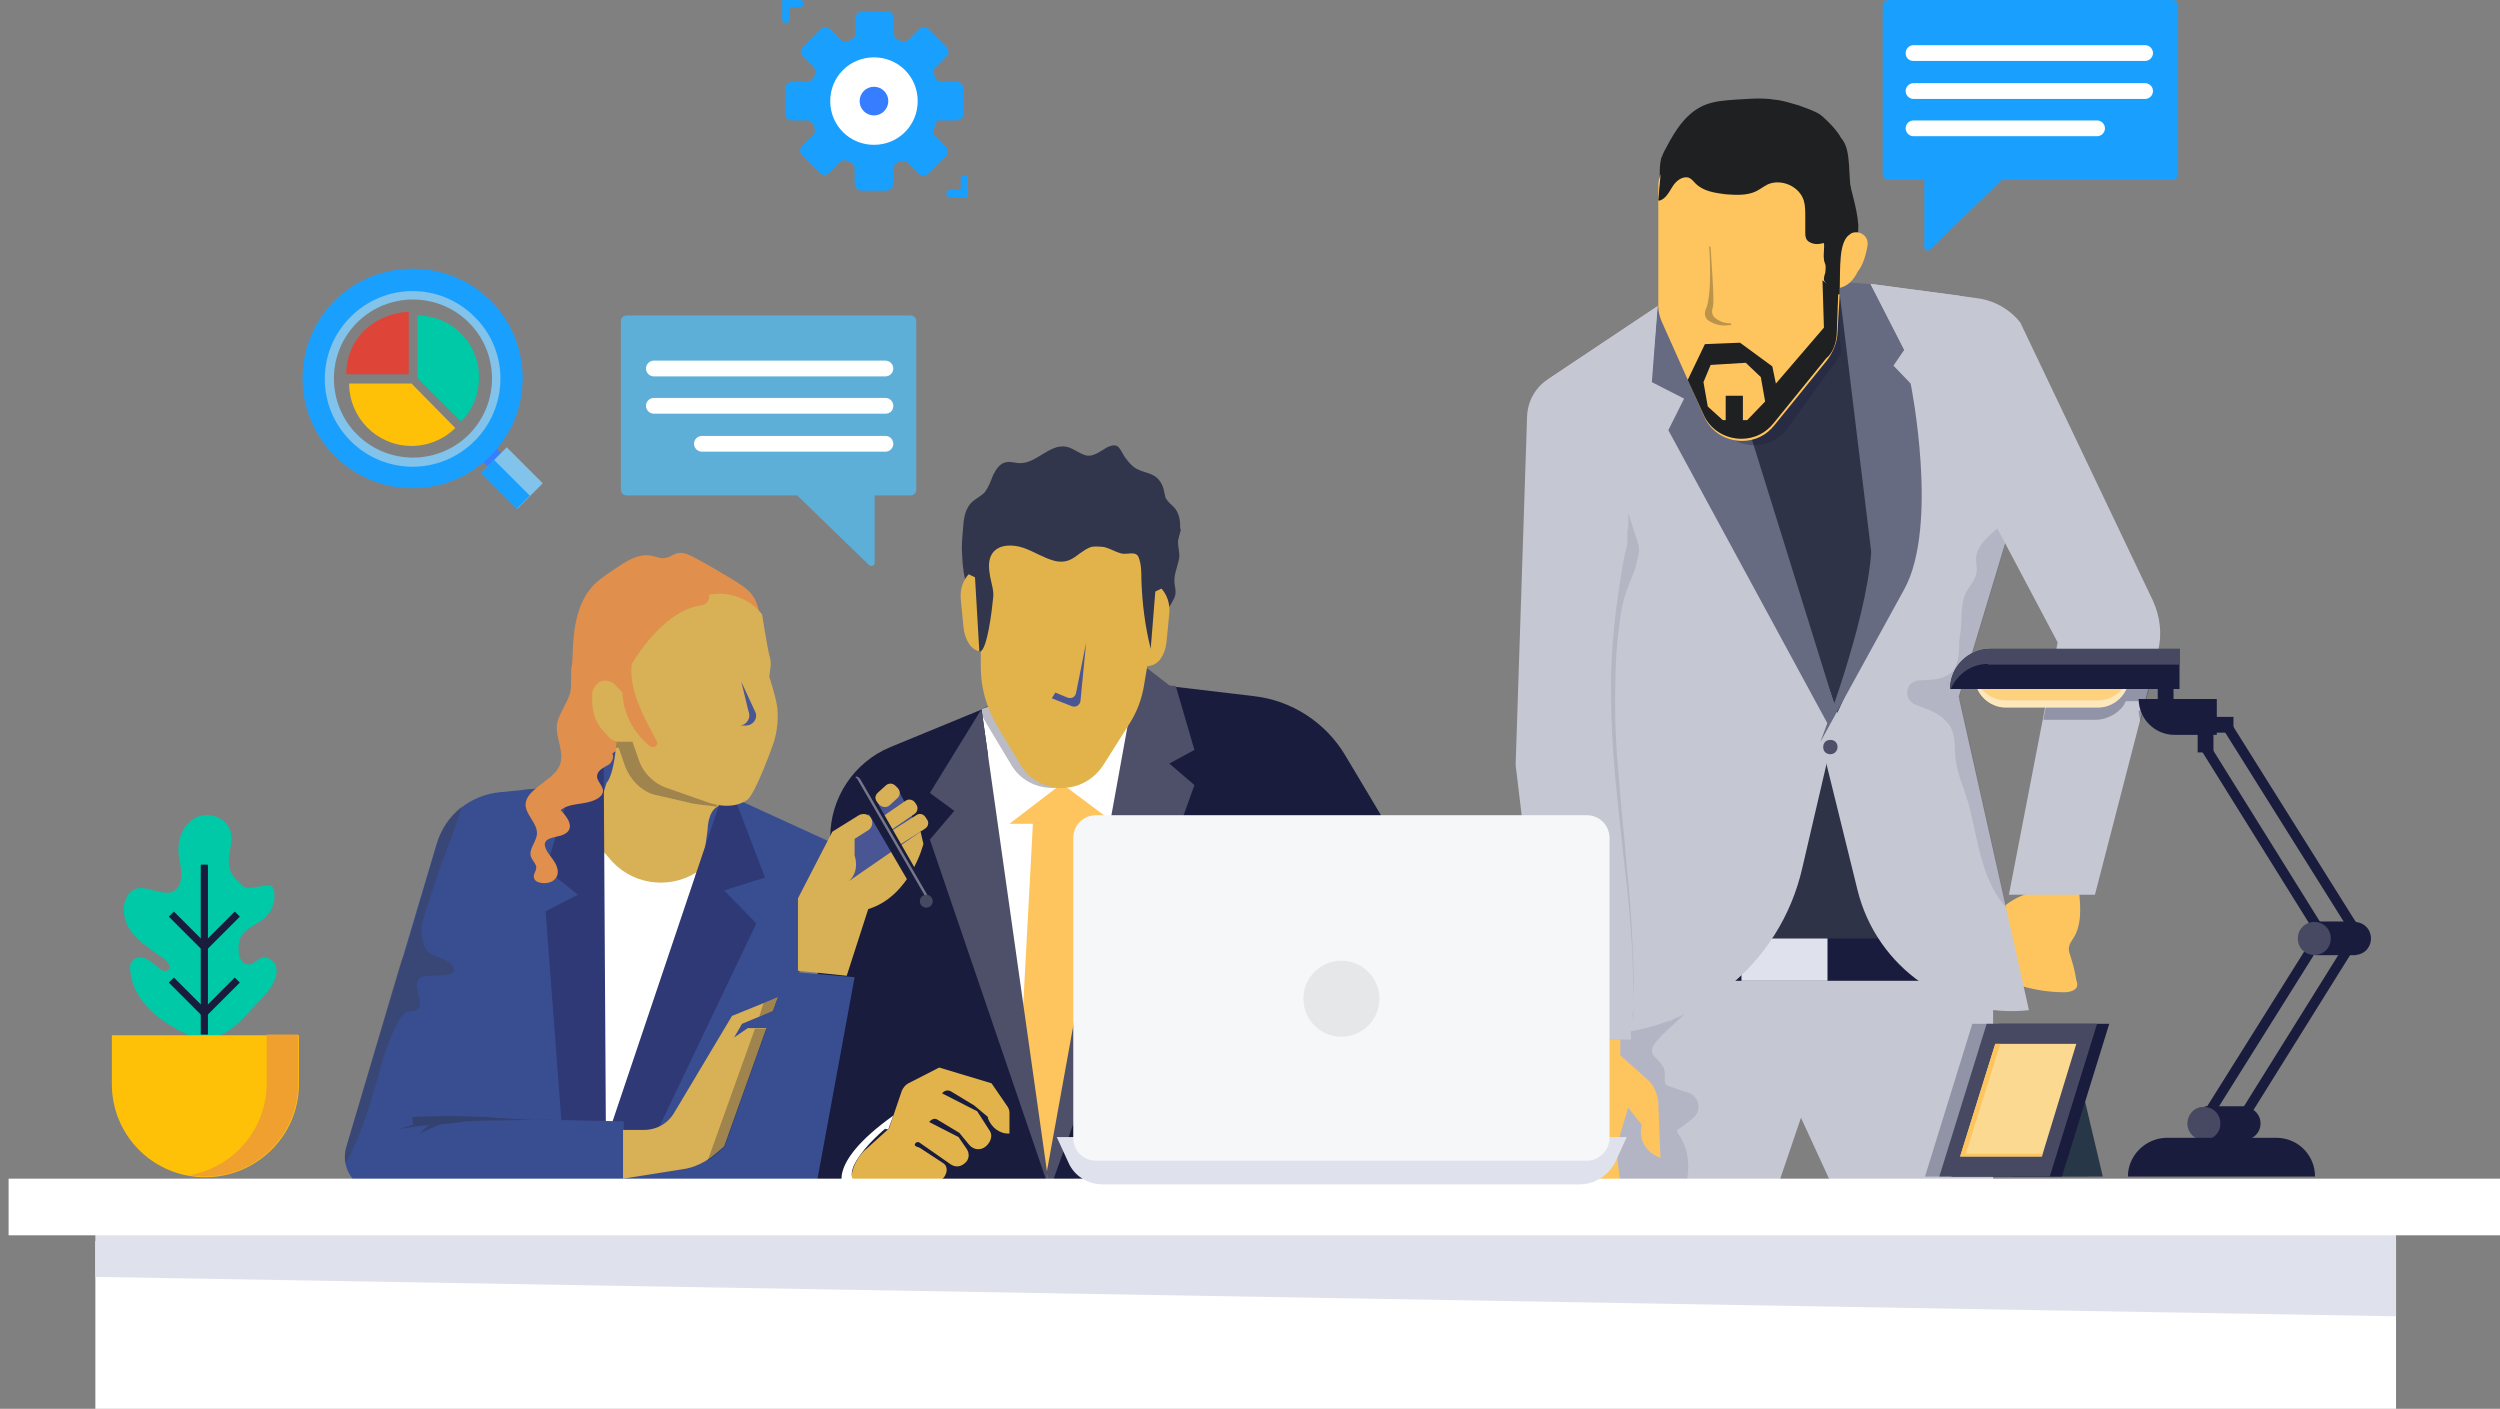 <?xml version="1.0" encoding="utf-8"?>
<!-- Generator: Adobe Illustrator 22.1.0, SVG Export Plug-In . SVG Version: 6.00 Build 0)  -->
<svg version="1.1" id="Graphics" xmlns="http://www.w3.org/2000/svg" xmlns:xlink="http://www.w3.org/1999/xlink" x="0px" y="0px"
	 viewBox="0 0 348.7 196.5" style="enable-background:new 0 0 348.7 196.5;" xml:space="preserve">
<rect x="0" y="0" width="348.7" height="196.5" fill="#808080" stroke="none"/>
<style type="text/css">
	.st0{fill:#191C3C;}
	.st1{fill:#FFFFFF;}
	.st2{fill:#FEC55E;}
	.st3{fill:#32364C;}
	.st4{fill:#4D5068;}
	.st5{fill:#E2B34B;}
	.st6{opacity:0.3;fill:#191C3C;}
	.st7{fill:#4A5594;}
	.st8{fill:#E08F4C;}
	.st9{fill:#394E91;}
	.st10{fill:#D8B056;}
	.st11{fill:#2F3975;}
	.st12{opacity:0.4;fill:#3A3C4E;}
	.st13{fill:#75778A;}
	.st14{fill:#474963;}
	.st15{opacity:0.4;fill:#2C2D3B;}
	.st16{fill:#C5C7D3;}
	.st17{opacity:0.1;fill:#191C3C;}
	.st18{fill:#2E3347;}
	.st19{fill:#DFE2EC;}
	.st20{fill:#676B82;}
	.st21{fill:#1E2022;}
	.st22{opacity:0.3;fill:#212121;}
	.st23{opacity:0.1;}
	.st24{fill:#F5F7F9;}
	.st25{fill:#E6E7E8;}
	.st26{fill:#00C9A7;}
	.st27{fill:none;stroke:#191C3C;stroke-miterlimit:10;}
	.st28{fill:#FFC107;}
	.st29{fill:#EFA02E;}
	.st30{fill:#FED17E;}
	.st31{fill:#FDE8BD;}
	.st32{fill:#19A0FF;}
	.st33{fill:#377DFF;}
	.st34{fill:#81C3EA;}
	.st35{fill:#DE4437;}
	.st36{fill:#5DAFD8;}
	.st37{fill:#273747;}
	.st38{fill:#FCD991;}
</style>
<g id="Layer_16">
	<g>
		<path class="st0" d="M137.8,98.6l-13.6,5.6c-5.1,2.1-8.4,7.1-8.4,12.6l-4.5,49.1l90.8,0.4v-16.9c0-13-3.5-25.8-10.2-36.9l-4.3-7.2
			c-2.7-4.5-7.4-7.6-12.7-8.2l-11.8-1.4l-3.2-2.4L137.8,98.6z"/>
		<polygon class="st1" points="136.9,98.9 137.8,105.3 137.8,123.2 146.4,166 146.4,166 156.3,127.3 162.9,96.5 159.8,94.1 
			137.8,98.6 		"/>
		<polygon class="st2" points="144.1,114.3 142.3,148 146.2,165.4 150.1,149 151.3,114.3 		"/>
		<g>
			<path class="st3" d="M164.6,73.3c0-0.9-0.2-1.8-0.8-2.5c-0.4-0.4-0.9-0.8-1.2-1.3c-0.1-0.2-0.1-0.5-0.2-0.8
				c-0.1-0.6-0.3-1.2-0.7-1.7c-0.9-1.2-2.5-1-3.6-1.9c-0.4-0.3-0.8-0.8-1.1-1.2c-0.4-0.5-0.7-1.4-1.2-1.7c-0.4-0.2-1,0-1.4,0.2
				c-0.9,0.5-1.9,1.4-3,1.1c-1-0.3-1.7-1-2.7-1.2c-2.3-0.4-4.1,2.3-6.4,2.3c-0.7,0-1.4-0.3-2.1-0.1c-0.8,0.2-1.3,1-1.7,1.8
				c-0.3,0.8-0.6,1.6-1.1,2.3c-0.5,0.6-1.3,0.9-1.9,1.5c-1,1-1.1,2.5-1.2,3.9c-0.1,1.2-0.2,2.3-0.1,3.5c0.1,3,0.9,6.1,2.5,8.7l0.1,0
				c0.2-0.4,0.7-0.6,1.1-0.7c1-0.2,2-0.5,3.1-0.7c0.9-0.2,1.8-0.4,2.7-0.4c0.9,0,1.8,0.2,2.7,0.5c2.1,0.5,4.3,1.1,6.4,1.6
				c1.5,0.4,3.1,0.8,4.5,1.6c1.3,0.7,2.4,1.7,3.2,2.8c0.6-2.3,1.5-4.6,2.8-6.6c0.2-0.4,0.5-0.8,0.6-1.2c0.2-0.7-0.1-1.4-0.1-2.1
				c0-1.2,0.6-2.3,0.7-3.4c0-0.7-0.2-1.4-0.2-2.1c0.1-0.6,0.3-1.1,0.4-1.6C164.6,73.7,164.6,73.5,164.6,73.3z"/>
		</g>
		<polygon class="st4" points="164,95.7 166.6,104.6 163.1,106.5 166.6,109.5 146.4,166 146,163.5 157.9,97.8 160,93.2 163.1,95.6 
					"/>
		<polygon class="st4" points="136.9,98.9 129.7,110.6 133.1,113.1 129.7,117.1 146.4,166 		"/>
		<polygon class="st2" points="148.1,109.3 140.8,114.9 154.8,114.9 154.9,114.4 		"/>
		<path class="st5" d="M135.1,80.1L135.1,80.1c-0.8,0.9-1.2,2.1-1.1,3.4l0.4,4.1c0.1,0.9,0.4,1.7,0.9,2.4c0,0,0,0.1,0.1,0.1
			c0.9,1.1,2.7,1.1,3.6-0.1l0.3-0.4l-0.8-7.9L135.1,80.1z"/>
		<path class="st5" d="M162,82.1L162,82.1c0.8,0.9,1.2,2.1,1.1,3.4l-0.4,4.1c-0.1,0.9-0.4,1.7-0.9,2.4c0,0,0,0.1-0.1,0.1
			c-0.9,1.1-2.7,1.1-3.6-0.1l-0.3-0.4l0.8-7.9L162,82.1z"/>
		<path class="st6" d="M158.5,94.3l-20.8,4.2l-0.9,0.4l0.1,0.7c0.2,0.5,0.5,1,0.8,1.5l3.3,5.5c1.2,2.1,3.4,3.3,5.8,3.3l0,0
			c2.4,0,4.5-1.2,5.8-3.2l3.6-5.7c1.1-1.7,1.8-3.6,2.1-5.6L158.5,94.3z"/>
		<path class="st5" d="M136.8,78.7v14.4c0,2.8,0.8,5.6,2.2,8l3.3,5.5c1.2,2.1,3.4,3.3,5.8,3.3l0,0c2.4,0,4.5-1.2,5.8-3.2l3.6-5.7
			c1.1-1.7,1.8-3.6,2.1-5.6l0.9-5.3V76.4l-23.7-0.6V78.7z"/>
		<path class="st7" d="M151.5,89.6l-1.4,7c-0.1,0.6-0.6,0.9-1.2,0.7l-1.7-0.7l-0.5,0.8l2.8,1.1c0.5,0.2,1.1-0.1,1.2-0.7L151.5,89.6
			L151.5,89.6z"/>
		<g>
			<path class="st3" d="M160.5,90.5c-0.8-3.2-1.2-6.4-1.3-9.7c0-1,0-2.1-0.4-3.1c-0.4-0.9-1.6-0.3-2.4-0.5c-1.1-0.3-2-1-3.2-1
				c-1.1-0.1-1.7,0.4-2.6,1c-0.4,0.3-0.9,0.7-1.4,0.9c-0.7,0.3-1.5,0.3-2.2,0.1c-1.5-0.4-2.8-1.3-4.3-1.8c-1.5-0.5-3.4-0.5-4.3,0.8
				c-0.6,0.9-0.5,2.1-0.3,3.2c0.2,1.1,0.6,2.1,0.4,3.2c-0.1,1.1-0.8,7.4-1.9,7.3l-1.1-18.8l14.4-3.1l12.1,2.9L160.5,90.5z"/>
		</g>
		<path class="st5" d="M140.8,158.1v-2.9c0-0.3-0.1-0.6-0.3-0.9l-2.2-3.2l-7.3-2.2l-4.3,2.2c-0.4,0.2-0.7,0.6-0.9,1l-1.8,5.3
			l-3.1,2.8c0,0-1.6,1.1-2.1,3.6c-0.3,1.9,2.2,2,2.2,2l3.3,0.1h3.1v-1.2l3,0.1c0.3,0,0.6-0.1,0.8-0.2l0,0c0.9-0.5,1.2-1.9,0.3-2.4
			l-3.2-2.1c-0.2-0.1-0.8-0.2-0.7-0.5l0,0c0.1-0.3,0.5-0.4,0.7-0.2l4.3,3c0.6,0.4,1.3,0.4,1.9-0.1l0,0c0.7-0.5,0.8-1.4,0.3-2.1
			l-1.1-1.6l-4.1-2.1l0,0c0.3-0.4,0.8-0.6,1.2-0.3l3,1.8l1.4,1.7c0.6,0.7,1.6,0.8,2.3,0.2l0,0c0.6-0.5,1-1.4,0.6-2.1l-1.8-2.8
			l-4.9-2.5l0,0c0.3-0.4,0.8-0.5,1.2-0.3l3.3,2l1.9,1.6l0,0.2C138.3,157.3,139.5,158.2,140.8,158.1L140.8,158.1z"/>
		<path class="st1" d="M123.5,157.4c0,0-11.1,9.2,0.8,8.5l-6.5,0c0,0-3-3.3,6.8-10.3l-0.7,1.9H123.5z"/>
	</g>
</g>
<g id="Layer_14">
	<g>
		<rect x="79.7" y="93" class="st8" width="19" height="34.9"/>
		<polygon class="st7" points="128.5,116.4 118,124.4 117.6,117 125.1,109.8 		"/>
		<polygon class="st9" points="103.7,111.9 116.6,117.8 102.7,166.2 59,166.2 72.7,110.2 79.8,109.5 85.8,104.8 		"/>
		<path class="st10" d="M86,103.4c0,0-0.3,4.6-1.4,5.8l-1.5,4.9v28.5l11.8,0.9l3.8-27.8c0,0,0-2.5,1.4-3.2c1.4-0.7-5.7-9-5.7-9H86z"
			/>
		<path class="st1" d="M84.1,118.7l-1.1,7.5l-0.7,31.9l6.9,1.7l7.9-38.1l0,0c-4,2.5-9.3,1.6-12.2-2.1L84.1,118.7z"/>
		<polygon class="st11" points="79.8,109.5 76.1,121.2 80.6,124.8 76.1,127.1 78.3,156.3 84.5,156.4 84.2,106 		"/>
		<polygon class="st11" points="102.9,112.4 106.7,122.4 101,124.2 105.5,128.8 90.7,159.8 84.5,159.2 100.9,110.5 		"/>
		<g>
			<path class="st8" d="M106.1,86.6c-0.2-1.5-0.5-3-1.6-4.1c-0.6-0.6-1.4-1.1-2.2-1.6c-1.7-1-3.3-2-5-2.9c-0.9-0.5-2-1.1-3-0.8
				c-0.5,0.2-0.9,0.5-1.4,0.6c-0.7,0.2-1.4-0.2-2.1-0.3c-1.6-0.3-3.2,0.6-4.5,1.5c-1.2,0.8-2.5,1.6-3.5,2.6
				c-1.7,1.8-2.4,4.2-2.7,6.5c-0.3,2.3-0.4,8.5-0.4,8.5c3.9,1.9,8.7,0.1,12.9-1.1c4.2-1.2,8-3.4,11.6-5.7c0.8-0.5,1.6-1,1.8-1.8
				C106.3,87.7,106.2,87.1,106.1,86.6z"/>
		</g>
		<path class="st6" d="M86,103.4c0,0,0,0.3-0.1,0.9h0.4l0.9,2.6c0.7,1.8,2.1,3.3,3.9,3.9l4.8,1.1c0.9,0.3,3.4,0.5,4,0.6
			c0.2-0.4-0.4,0.2,0,0c1.4-0.7-5.7-9-5.7-9H86z"/>
		<path class="st10" d="M106.3,85.7c0,0,0.7,4.6,1.1,6.1c0.1,0.3,0.1,0.6,0.1,1l-0.2,1.6c0,0,0.9,2.7,1.1,4.2c0,0,0.4,2.5-0.6,5.3
			c0,0-2.3,6.5-3.5,7.6c0,0-1.9,1.7-5.6,0.4l-5.7-2c-1.8-0.6-3.3-2.1-3.9-3.9l-0.9-2.6h-2c-0.5,0-0.9-0.2-1.2-0.5l-0.9-1
			c-1-1.1-1.5-2.5-1.5-4v-1.3c0,0,0.6-2.6,3-1.3l1.9,2l0.4-0.1V93c0,0,4.2-7.8,10-8.6c0.6-0.1,1-0.6,1-1.1v-0.3
			C98.6,82.9,103.3,81.9,106.3,85.7z"/>
		<path class="st7" d="M105.3,99.2l-1.9-4.1l0,0l1,4.1c0.4,1-0.3,2-1.3,2h0.9C105.1,101.2,105.8,100.1,105.3,99.2z"/>
		<path class="st8" d="M91.6,103.4c-2.1-4-4.7-8.4-3-13c0.2-0.6-0.8-0.9-1-0.3c-0.6,1.7-0.7,3.4-0.5,5.1c-0.2,0.1-0.3,0.2-0.3,0.5
			c-0.1,3.4,1.3,6.3,3.9,8.4C91.2,104.4,91.9,104,91.6,103.4z"/>
		<path class="st9" d="M77.8,112l2.1-2.5l-10.2,1c-4.1,0.4-7.6,3.2-8.8,7.2L48.3,160c-0.9,3.1,1.4,6.2,4.6,6.2H87v-9.8L63.6,156
			l4.2-17.8l4.3-21L77.8,112z"/>
		<path class="st10" d="M87,157.6h2.8c1.8,0,3.4-0.9,4.3-2.5l8-13.4l6.4-2.6l-0.7,1.9l-4.3,1.8l-1.1,1.9l1.9-1.3h2.6l-5.9,16.5
			l-1.3,1.1c-1.3,1.1-2.9,1.9-4.6,2.1l-8.2,1.3V157.6z"/>
		<g>
			<polygon class="st6" points="105.9,141.8 107.9,141 108.6,139.1 106.5,139.9 			"/>
			<path class="st6" d="M99.8,161.1l1.3-1.1l5.9-16.5h-1.7l-6.6,18.4C99.1,161.7,99.4,161.4,99.8,161.1z"/>
		</g>
		<polygon class="st9" points="98.9,166.2 109.8,135.5 119.2,136.3 113.7,166.2 		"/>
		<path class="st10" d="M124.1,112.3l1.1-1c0.4-0.4,0.4-1,0-1.4l-0.3-0.3c-0.4-0.4-1-0.4-1.4,0l-1.1,1c-0.4,0.4-0.4,1,0,1.4l0.3,0.3
			C123.1,112.6,123.7,112.7,124.1,112.3z"/>
		<path class="st10" d="M124.4,115.7l3.2-2.2c0.4-0.3,0.5-0.9,0.2-1.3l-0.2-0.3c-0.3-0.4-0.9-0.5-1.3-0.2l-3.2,2.2
			c-0.4,0.3-0.5,0.9-0.2,1.3l0.2,0.3C123.4,115.8,124,116,124.4,115.7z"/>
		<path class="st10" d="M125.7,117.7l3.3-2.1c0.5-0.3,0.6-0.9,0.3-1.3l-0.2-0.3c-0.3-0.5-0.9-0.6-1.3-0.3l-3.3,2.1
			c-0.5,0.3-0.6,0.9-0.3,1.3l0.2,0.3C124.7,117.8,125.3,118,125.7,117.7z"/>
		<path class="st10" d="M128.4,116l-10,6.9c1.6-1.4,0.8-3.6,0.8-3.6v-2.3l1.9-1.2c0.6-0.4,0.7-1.1,0.4-1.7c-0.4-0.6-1.1-0.7-1.7-0.4
			l-3.7,2.3l-4.8,9.3v10.1l6.8,0.7l3-9.3c5.9-1.8,7.7-9.1,7.7-9.1L128.4,116z"/>
		<path class="st12" d="M57,141.1c4,0-1.3-4.8,2.8-5c1.6-0.1,4.1,0.2,3.4-1.3c-0.7-1.3-2.9-1.1-3.7-2.3c-1.6-2.6,0-5.5,0.8-8.2
			c0.8-3,3.3-8.7,4.1-11.8c-1.6,1.3-2.8,3-3.4,5.1l-4.6,15.6L56,134l-0.3,0.9L48.3,160c-0.2,0.8-0.3,1.6-0.1,2.3
			c2.1-3.7,3.6-8.7,4.7-12.7C53.6,146.8,55.6,141.1,57,141.1z"/>
		<g>
			<path class="st8" d="M85.1,104.9l-0.5-1.5l-2.9-2.8l-1.2-9.5c-1.3,1.7-0.5,3.7-1,5.6c-0.4,1.4-1.5,2.8-1.8,4.2
				c-0.3,2.1,1.3,4.3,0.2,6.2c-1.1,1.9-4.5,3-4.6,5.1c0,1.4,1.6,2.6,1.6,4c0,1.2-1.3,2.3-0.8,3.4c0.2,0.5,0.7,0.9,0.7,1.4
				c0,0.5-0.5,1-0.3,1.5c0.2,0.8,2,0.9,2.7,0.3c0.8-0.6,0.7-1.5,0.3-2.3c-0.4-0.8-1.1-1.4-1.4-2.2c-0.1-0.3-0.2-0.6,0-0.9
				c0.4-0.7,1.9-0.6,2.7-1.1c1.4-0.8,0.4-2.3-0.6-3.3c0.8-0.7,2.1-0.8,3.3-1c1.2-0.2,2.5-0.7,2.6-1.6c0.1-0.8-1-1.5-0.8-2.3
				c0.1-0.7,1-1.1,1.7-1.5C85.5,106.1,85.8,105.2,85.1,104.9z"/>
		</g>
		<path class="st0" d="M129.9,125.1l-1.2,1.3l-9.8-16.8c-0.3-0.6,0.1-1.3,0.8-1.3l0,0c0.3,0,0.6,0.2,0.8,0.4L129.9,125.1z"/>
		<path class="st13" d="M129.5,125.1l-9.5-16.4c-0.1-0.2-0.3-0.3-0.5-0.4c-0.1,0-0.2,0.1-0.2,0.1c0.1,0.1,0.3,0.2,0.3,0.3l9.5,16.4
			H129.5z"/>
		<circle class="st14" cx="129.2" cy="125.7" r="0.9"/>
		<path class="st15" d="M74.5,156.2c-1.9-0.1-4.4-0.2-6.9-0.4c-2.5-0.1-5-0.2-6.9-0.1c-1.9,0-3.2,0.1-3.2,0.1l0.1,1.1
			c-1.1,0.3-1.9,0.6-1.9,0.6s2-0.4,4.2-0.6c-0.8,0.6-1.5,1.3-1.5,1.3s0.9-0.5,1.9-0.9c0.4-0.2,0.8-0.3,1.1-0.5
			c1.7-0.1,3.2-0.3,3.6-0.4c0.9,0,1.7-0.1,2.6-0.1c2.5,0,5-0.1,6.9-0.1c1.9,0,3.1-0.1,3.1-0.1S76.4,156.3,74.5,156.2z"/>
	</g>
</g>
<g id="Layer_17">
	<g>
		<polygon class="st16" points="278,165.9 255.8,165.9 251.2,155.9 247.8,165.9 224.2,165.9 224.2,134.4 278,134.4 		"/>
		<path class="st17" d="M233.1,151.6l-0.3-0.1c-0.1,0-0.1,0-0.2-0.1c-0.1-0.1-0.3-0.1-0.3-0.2c-0.1-0.2-0.1-0.4-0.1-0.7
			c0-0.2,0-0.4,0-0.6c0-0.3,0-0.5-0.1-0.8c-0.1-0.4-0.5-0.8-0.7-1.1c-0.3-0.3-0.5-0.5-0.7-0.7c-0.3-0.4-0.4-0.9-0.1-1.4
			c0.3-0.5,0.7-1,1.2-1.5l1.5-1.4l6-5.6l-6.4,5.1l-0.2,0.2l1-1.3l-3.8-7h-5.6v31.5h7.4h2h1.3c0.4-1.4,0.6-2.9,0.4-4.4
			c-0.1-1-0.5-2-1-2.9l-0.2-0.3l-0.1-0.1l0,0c0,0-0.1-0.1-0.1-0.2c-0.1-0.1-0.1-0.3,0-0.4c0-0.1,0.1-0.1,0.2-0.2l0.1,0l0.1-0.1
			l0.3-0.2l0.5-0.4l0.8-0.6l0.1-0.1c1.3-1,1-3-0.6-3.6l-0.7-0.2L233.1,151.6z"/>
		<g>
			<path class="st2" d="M288.7,133.1c-0.1-0.3-0.2-0.7-0.1-1.1c0.1-0.4,0.3-0.7,0.5-1c1.3-1.9,1.1-4.4,0.9-6.6
				c0-0.3-0.1-0.5-0.3-0.7c-0.1-0.1-0.3-0.1-0.5-0.2c-2.1-0.2-4.4-0.4-6,1l0.8-0.3c-1.5,0.5-2.9,1-4.2,2c-1.2,1-2.1,2.4-1.9,4
				c0.1,1.4,1.2,2.6,1.3,4.1c0.1,0.6,0,1.3,0.3,1.9c0.3,0.6,1,0.9,1.7,1.1c2.2,0.7,4.4,1.1,6.7,1.1c0.7,0,1.6-0.2,1.8-0.8
				c0.1-0.3,0-0.6-0.1-0.9C289.4,135.4,289.1,134.3,288.7,133.1z"/>
		</g>
		<polygon class="st18" points="234,46.6 256,39.9 265.9,42.4 269.9,90.4 269.9,134.4 231.6,134.4 227.8,63.1 		"/>
		<rect x="229.9" y="130.9" class="st0" width="48.1" height="5.9"/>
		<rect x="242.9" y="130.9" class="st19" width="12" height="5.9"/>
		<path class="st16" d="M260.9,39.6l12.1,1.6c3.7,0.5,6.5,3.6,6.6,7.4l0.4,26.1l-6.8,22.5l9.8,43.7h0c-11,1.2-21.2-5.9-23.9-16.7
			l-5.1-20.7c0,0,7.6-11.1,8.4-28.9l-4.6-35H260.9z"/>
		<path class="st16" d="M231.2,42.7l-14.8,9.9c-2,1.3-3.1,3.6-2.8,6l8.6,85.7h0c14,0,26.1-9.6,29.2-23.3l3.4-14.6l1.9-5.7L241.3,56
			L231.2,42.7z"/>
		<polygon class="st20" points="231.2,42.7 230.4,53.3 234.9,55.6 232.7,60 255,101.1 256,98.7 242.3,54.7 		"/>
		<path class="st20" d="M260.9,39.6l4.7,9.2l-1.5,2.2l2.4,2.5c0,0,4,19.8-0.9,28.7l-11.7,21.3c0,0,6.4-16.4,7.1-26.5l-4.6-37.7
			L260.9,39.6z"/>
		<g>
			<path class="st21" d="M257.6,23.6c-0.2-1.6-0.2-3.3-1-4.7c-0.4-0.6-0.9-1.2-1.4-1.7c-0.4-0.4-0.9-0.9-1.3-1.2
				c-0.9-0.6-2-0.9-3-1.3c-1.1-0.3-2.2-0.7-3.4-0.8c-1.8-0.3-3.7-0.1-5.5,0c-1.4,0.1-2.8,0.2-4.1,0.7c-2.6,1-4.2,3.5-5.5,6
				c-0.3,0.5-0.5,1-0.7,1.5c-0.2,0.8-0.2,1.6-0.2,2.4c0.1,2.4,0.1,4.7,0.2,7.1c0,0-0.4,0,0,0.3c0.4,0.4,0.9,0.6,1.4,0.7
				c1.8,0.5,3.7,0.2,5.6,0.2c3.3,0.1,6.5,1,9.6,2c0.7,0.2,1.5,0.5,2.2,0.8c0.6,0.3,1.1,0.6,1.7,0.8c1.4,0.5,3.1,0.4,4.6,0.2
				c0.6-0.1,1.2-0.2,1.6-0.6c0.4-0.4,0.5-1.1,0.6-1.7c0.1-1,0.2-1.9,0.2-2.9C259,28.7,258,26.2,257.6,23.6z"/>
		</g>
		<path class="st16" d="M231.2,42.7l-15.3,10.2c-1.7,1.1-2.8,3-2.9,5.1l-1.6,48.7L216,145h11.5l-1.4-40.9l2.1-26L231.2,42.7z"/>
		<path class="st2" d="M217.9,145v3.1l-1.6,1.7c-0.9,0.9-1.4,2.1-1.6,3.3l-1.3,11.1c-0.1,0.8,0.6,1.6,1.4,1.6h0.4
			c0.7,0,1.3-0.6,1.4-1.3l0.3-5l0.8,5.1c0.1,0.7,0.7,1.2,1.4,1.2h0.8c0.8,0,1.4-0.6,1.4-1.4v-7c0-0.1,0.2-0.1,0.2,0l1.2,7.2
			c0.1,0.7,0.7,1.2,1.4,1.2h0.4c0.8,0,1.5-0.7,1.4-1.6l-0.4-3.4c-0.1-0.4,0-0.9,0.1-1.3l1.5-5l1.9,2.4l0,0c-0.5,1.9,0.5,3.8,2.4,4.5
			l0.2,0.1l-0.3-7.6c-0.1-1.3-0.6-2.6-1.6-3.4l-3.7-3.3V145H217.9z"/>
		<path class="st6" d="M233,26.4v16.9c0,0.8,0.2,1.5,0.5,2.2l5.9,13.2c0.9,2.1,3,3.4,5.3,3.4l0,0c1.8,0,3.4-0.8,4.5-2.2l7.1-9.8
			c0.9-1.2,0.3-1.8,0.3-3.2v-17c0-1.5,0.5-2.8-0.7-3.6l-9.2-5.4l-11.3,2.6C233.9,23.8,233,25,233,26.4z"/>
		<path class="st2" d="M231.3,25.8v16.9c0,0.8,0.2,1.5,0.5,2.2l5.9,13.2c0.9,2.1,3,3.4,5.3,3.4l0,0c1.8,0,3.4-0.8,4.5-2.2l7.3-9
			c0.9-1.2,1.5-2.6,1.5-4.1l1-17c0-1.5-1.8-2.8-3-3.6l-9.2-5.4l-11.3,2.6C232.3,23.1,231.3,24.3,231.3,25.8z"/>
		<path class="st22" d="M239.3,44.4c-0.5-0.3-0.6-1-0.4-1.5c0.3-0.7-0.3-7.7-0.3-8.4l-0.2-0.2c0,0,0.5,6.8-0.5,8.9
			c-0.2,0.5-0.1,1.2,0.4,1.5c0.7,0.5,1.8,0.9,3.2,0.6l-0.1-0.2C240.5,45.1,239.8,44.8,239.3,44.4z"/>
		<path class="st2" d="M256.2,34.6c0,0,0.7-1.2,1.9-2c1.1-0.6,2.5,0.2,2.4,1.5c0,0,0,0,0,0c0,0-0.3,2.5-1.4,3.8c0,0-0.9,2.2-2.9,2.3
			V34.6z"/>
		<g>
			<path class="st21" d="M231.4,28c0.9-0.2,1.4-1.2,1.9-2c0.5-0.8,1.4-1.5,2.3-1.2c0.4,0.2,0.6,0.5,0.9,0.8c1.1,1.1,2.7,1.3,4.2,1.5
				c1.4,0.1,2.9,0.2,4.2-0.4c0.6-0.3,1.1-0.7,1.7-1c1.9-0.8,4.4,0.3,5,2.3c0.2,0.7,0.2,1.5,0.2,2.2c0,0.8,0,1.5,0,2.3
				c0,0.2,0,0.4,0.1,0.7c0.1,0.4,0.6,0.7,1.1,0.8c0.5,0.1,0.9,0,1.4-0.1c0.1,0.7-0.1,1.5,0,2.2c0,0.3,0.1,0.5,0.2,0.8
				c0.1,0.4,0,0.7,0,1.1c-0.1,0.3-0.2,0.6-0.2,1c0,0.5,2.2,2.5,2.2,2c0.1-3.8-0.2-7.3,1.5-8.4c0.3-5.9,0.1-3.7-0.2-9.6
				c-0.1-1.2-0.2-2.5-0.9-3.5c-0.7-0.9-1.9-1.4-3.1-1.7c-4.3-1.2-8.8-1.4-13.2-0.5c-0.7,0.1-1.4,0.3-2.1,0.6
				c-0.7,0.3-1.4,0.7-2.1,0.9c-0.9,0.3-2-0.1-2.7,0.3c-0.9,0.4-1.5,2-1.8,2.9c-0.3,1.2-0.4,2.5-0.5,3.7c-0.1,0.7-0.1,1.5-0.2,2.2"/>
		</g>
		<path class="st4" d="M256.3,104.2c0,0.5-0.4,1-1,1s-1-0.4-1-1s0.4-1,1-1S256.3,103.6,256.3,104.2z"/>
		<path class="st17" d="M273.4,97.6c-0.1-0.1-0.2-0.2-0.3-0.3c0.1,0,0.2-0.1,0.2-0.1l0,0l6.8-22.5l0-2.9c-1.1,2.1-3.5,3-4.3,5.2
			c-0.4,1.1,0,1.7-0.1,2.8c-0.2,1.3-1.1,1.9-1.6,3.1c-0.7,1.6-0.4,4-0.7,5.6c-0.2,1-0.1,1.9-0.2,2.9c-0.4,3.3-2.7,3.4-5.5,3.5
			c-2,0.1-2.3,2.7-0.5,3.4c1.2,0.5,2.7,0.9,3.7,1.8c1.8,1.4,1.7,3,1.8,5c0.1,2.8,1.5,5.2,2.1,7.9c1.2,4.9,1.7,9.9,5.1,13.7
			L273.4,97.6z"/>
		<path class="st16" d="M260.9,39.6l14.9,2c2.4,0.3,4.6,1.6,6,3.4l18.5,38.8c1,2.2,1.3,4.7,0.7,7l-8.8,34h-12l6.8-35.2l-14.3-27
			L260.9,39.6z"/>
		<g class="st23">
			<path class="st0" d="M227.8,142.3c0,0,0-0.3,0-0.8c0-0.5,0-1.2,0-2.1c0-1.9,0-4.5-0.2-7.7c-0.2-3.2-0.5-6.9-1-10.8
				c-0.4-3.9-0.9-8.2-1.3-12.4c-0.4-4.2-0.6-8.5-0.6-12.5c0-4,0.3-7.7,0.7-10.9c0.4-3.1,1-7.2,1.5-8.9c0.2-0.9,0-1.8,0.1-2.2
				c0.2-0.4,0.1-2.5,0.1-2.5l1.4,4.4c0,0,0.2,0.7,0.1,1.2c-0.1,0.4-0.3,1.3-0.5,2.1c-0.5,1.6-1.5,3.2-2,6.3c-0.5,3-0.8,6.7-0.8,10.6
				c-0.1,3.9,0.1,8.2,0.5,12.4c0.3,4.2,0.8,8.4,1.1,12.4c0.4,4,0.7,7.7,0.8,10.9c0.2,3.2,0.2,5.8,0.1,7.7c0,0.9,0,1.7-0.1,2.1
				C227.8,142,227.8,142.3,227.8,142.3z"/>
		</g>
		<path class="st21" d="M256.2,46.2l0.2-5.4l-2.2-1.7l0.2,6.6l-6.7,7.8l-0.5-2.4l-4.5-3.3l-4.9,0.2l-2.4,5l2.2,4.8
			c0.9,2.1,3,3.4,5.3,3.4c1.8,0,3.4-0.8,4.5-2.2l7.3-9C255.7,49.2,256.2,47.7,256.2,46.2z"/>
		<polygon class="st2" points="238.6,50.9 243.5,50.6 245.6,52.6 246.2,56 243.7,58.6 240.3,58.6 238.2,56.7 237.6,53.3 		"/>
		<rect x="240.7" y="55.2" class="st21" width="2.4" height="4.6"/>
	</g>
</g>
<g id="Layer_13">
	<rect x="13.3" y="173.1" class="st1" width="320.9" height="23.4"/>
	<polygon class="st19" points="334.2,183.6 13.3,178.1 13.3,168.6 334.2,168.6 	"/>
	<rect x="1.2" y="164.4" class="st1" width="347.5" height="7.9"/>
	<g id="XMLID_90_">
		<g id="XMLID_97_">
			<g id="XMLID_98_">
				<path id="XMLID_99_" class="st19" d="M220.3,165.2h-66.5c-2.1,0-4-1.2-4.8-3.1l-1.6-3.5h79.5l-1.6,3.5
					C224.3,164,222.4,165.2,220.3,165.2z"/>
			</g>
		</g>
		<g id="XMLID_94_">
			<g id="XMLID_95_">
				<path id="XMLID_96_" class="st24" d="M221.3,161.9h-68.4c-1.8,0-3.2-1.4-3.2-3.2v-41.8c0-1.8,1.4-3.2,3.2-3.2h68.4
					c1.8,0,3.2,1.4,3.2,3.2v41.8C224.5,160.4,223.1,161.9,221.3,161.9z"/>
			</g>
		</g>
		<g id="XMLID_91_">
			<g id="XMLID_92_">
				<circle id="XMLID_93_" class="st25" cx="187.1" cy="139.3" r="5.3"/>
			</g>
		</g>
	</g>
	<g>
		<g>
			<path class="st26" d="M30.9,144.3c-0.1,0-0.1,0.1-0.2,0.1c-1.8,0.9-2.8,0.7-4.6-0.1c-1.6-0.8-3.2-1.7-4.6-2.9
				c-1.7-1.5-3.1-3.6-3.3-5.8c-0.1-0.5-0.1-1.1,0.2-1.5c0.4-0.6,1.3-0.7,1.9-0.4c0.7,0.3,1.2,0.8,1.7,1.2c0.2,0.2,0.5,0.4,0.8,0.5
				c0.3,0.1,0.6,0,0.8-0.3c0.2-0.4-0.2-0.9-0.5-1.2c-0.9-0.7-1.7-1.1-2.5-1.8c-1.1-0.8-2.2-1.8-2.8-3c-0.6-1.2-0.8-2.8-0.1-4
				c0.2-0.4,0.5-0.7,0.8-0.9c0.6-0.4,1.4-0.4,2.2-0.2c0.7,0.2,1.4,0.4,2.2,0.5c1.7,0.2,2.4-1,2.4-2.6c0-1.1-0.4-2.1-0.4-3.2
				c-0.1-1.9,0.8-3.9,2.5-4.7c1.7-0.8,4.1,0,4.7,1.8c0.7,1.9-0.9,4.1,0.2,6c0.3,0.6,1.1,1.4,1.6,1.8c1,0.6,2.3-0.1,3.4-0.1
				c0.2,0,0.5,0,0.7,0.2c0.1,0.1,0.2,0.3,0.2,0.5c0.3,1.4-0.2,2.8-1.2,3.8c-1.2,1-3.2,1.6-3.6,3.2c-0.3,1-0.2,3.6,1.5,3.3
				c0.6-0.1,1-0.7,1.6-0.9c0.7-0.2,1.5,0.2,1.9,0.9c0.3,0.7,0.2,1.5-0.1,2.2c-0.4,1.1-1.3,2-2.1,2.9
				C34.3,141.5,33.2,143.2,30.9,144.3z"/>
		</g>
		<line class="st27" x1="28.5" y1="120.6" x2="28.5" y2="144.3"/>
		<polyline class="st27" points="33.1,127.5 28.5,132.1 23.9,127.5 		"/>
		<polyline class="st27" points="33.1,136.7 28.5,141.3 23.9,136.7 		"/>
		<path class="st28" d="M28.6,164.2L28.6,164.2c-7.2,0-13-5.8-13-13v-6.8h26.1v6.8C41.7,158.4,35.8,164.2,28.6,164.2z"/>
		<path class="st29" d="M37.2,144.3v6.8c0,6.4-4.7,11.8-10.8,12.8c0.7,0.1,1.5,0.2,2.2,0.2c7.2,0,13-5.8,13-13v-6.8H37.2z"/>
	</g>
	<g>
		<path class="st6" d="M296.2,98.4c0.1-0.2,0.2-0.4,0.3-0.6h2.8l1.5-5.6h-14.2l-1.6,8.2h7.5C294,100.3,295.4,99.5,296.2,98.4z"/>
		<path class="st6" d="M298.3,99.1c0,0.5,0.1,1,0.3,1.5l0.4-1.5H298.3z"/>
	</g>
	<g id="XMLID_1_">
		<g id="XMLID_87_">
			<g id="XMLID_88_">
				<path id="XMLID_89_" class="st30" d="M279.8,98.6h12.8c2.4,0,4.4-2,4.4-4.4l0,0h-21.5l0,0C275.4,96.7,277.3,98.6,279.8,98.6z"/>
			</g>
		</g>
		<g id="XMLID_84_">
			<g id="XMLID_85_">
				<path id="XMLID_86_" class="st31" d="M279.8,97.7h12.8c2.1,0,3.9-1.5,4.3-3.4h0.1c0,2.4-2,4.4-4.4,4.4h-12.8
					c-2.4,0-4.4-2-4.4-4.4h0.1C275.9,96.2,277.7,97.7,279.8,97.7z"/>
			</g>
		</g>
		<g id="XMLID_81_">
			<g id="XMLID_82_">
				
					<rect id="XMLID_83_" x="300.9" y="94.3" transform="matrix(-1 -1.224647e-16 1.224647e-16 -1 604.063 194.213)" class="st0" width="2.2" height="5.7"/>
			</g>
		</g>
		<g id="XMLID_78_">
			<g id="XMLID_79_">
				
					<rect id="XMLID_80_" x="306.5" y="99.3" transform="matrix(-1 -1.224647e-16 1.224647e-16 -1 615.231 204.247)" class="st0" width="2.2" height="5.7"/>
			</g>
		</g>
		<g id="XMLID_75_">
			<g id="XMLID_76_">
				
					<rect id="XMLID_77_" x="307.6" y="98.2" transform="matrix(6.123234e-17 -1 1 6.123234e-17 207.622 409.792)" class="st0" width="2.2" height="5.7"/>
			</g>
		</g>
		<g id="XMLID_72_">
			<g id="XMLID_73_">
				<path id="XMLID_74_" class="st0" d="M272,96.1h32v-5.6h-26.3C274.5,90.5,272,93,272,96.1L272,96.1z"/>
			</g>
		</g>
		<g id="XMLID_69_">
			<g id="XMLID_70_">
				<path id="XMLID_71_" class="st14" d="M277.3,92.6c-2.3,0-4.3,1.4-5.2,3.5H272c0-3.1,2.5-5.6,5.6-5.6H304v2.2H277.3z"/>
			</g>
		</g>
		<g id="XMLID_63_">
			<g id="XMLID_64_">
				<path id="XMLID_68_" class="st0" d="M298.3,97.5h10.9v5h-5.9C300.5,102.5,298.3,100.2,298.3,97.5L298.3,97.5z"/>
			</g>
		</g>
		<g id="XMLID_60_">
			<g id="XMLID_61_">
				
					<rect id="XMLID_62_" x="318.7" y="98.6" transform="matrix(0.847 -0.531 0.531 0.847 -12.303 187.29)" class="st0" width="1.4" height="32.9"/>
			</g>
		</g>
		<g id="XMLID_57_">
			<g id="XMLID_58_">
				
					<rect id="XMLID_59_" x="314.7" y="102" transform="matrix(0.849 -0.529 0.529 0.849 -14.029 184.643)" class="st0" width="1.4" height="29.6"/>
			</g>
		</g>
		<g id="XMLID_49_">
			<g id="XMLID_50_">
				
					<rect id="XMLID_51_" x="299.2" y="142.6" transform="matrix(0.531 -0.847 0.847 0.531 26.56 334.625)" class="st0" width="32.9" height="1.4"/>
			</g>
		</g>
		<g id="XMLID_46_">
			<g id="XMLID_47_">
				
					<rect id="XMLID_48_" x="304.8" y="144.4" transform="matrix(0.529 -0.848 0.848 0.529 27.352 339.505)" class="st0" width="29.6" height="1.4"/>
			</g>
		</g>
		<g id="XMLID_43_">
			<g id="XMLID_44_">
				<path id="XMLID_45_" class="st0" d="M326.1,130.9c0,1.3,1,2.3,2.3,2.3s2.3-1,2.3-2.3c0-1.3-1-2.3-2.3-2.3
					S326.1,129.6,326.1,130.9z"/>
			</g>
		</g>
		<g id="XMLID_40_">
			<g id="XMLID_41_">
				
					<rect id="XMLID_42_" x="322.8" y="128.6" transform="matrix(-1 -1.224647e-16 1.224647e-16 -1 651.413 261.828)" class="st0" width="5.7" height="4.7"/>
			</g>
		</g>
		<g id="XMLID_37_">
			<g id="XMLID_38_">
				<path id="XMLID_39_" class="st14" d="M320.5,130.9c0,1.3,1,2.3,2.3,2.3s2.3-1,2.3-2.3c0-1.3-1-2.3-2.3-2.3
					S320.5,129.6,320.5,130.9z"/>
			</g>
		</g>
		<g id="XMLID_34_">
			<g id="XMLID_35_">
				<circle id="XMLID_36_" class="st0" cx="313" cy="156.7" r="2.3"/>
			</g>
		</g>
		<g id="XMLID_31_">
			<g id="XMLID_32_">
				
					<rect id="XMLID_33_" x="307.4" y="154.3" transform="matrix(-1 -1.224647e-16 1.224647e-16 -1 620.631 313.301)" class="st0" width="5.7" height="4.7"/>
			</g>
		</g>
		<g id="XMLID_28_">
			<g id="XMLID_29_">
				<path id="XMLID_30_" class="st14" d="M305.1,156.7c0,1.3,1,2.3,2.3,2.3c1.3,0,2.3-1,2.3-2.3s-1-2.3-2.3-2.3
					C306.2,154.3,305.1,155.4,305.1,156.7z"/>
			</g>
		</g>
		<g id="XMLID_2_">
			<g id="XMLID_26_">
				<path id="XMLID_27_" class="st0" d="M296.8,164.1h26.1v0c0-3-2.4-5.4-5.4-5.4h-15.4C299.2,158.8,296.8,161.2,296.8,164.1
					L296.8,164.1z"/>
			</g>
		</g>
	</g>
	<g id="XMLID_919_">
		<path id="XMLID_882_" class="st32" d="M130.7,16.8l2.7,0c0.5,0,1-0.4,1-1l0-3.4c0-0.5-0.4-1-1-1l-2.1,0c-0.3,0-0.6-0.2-0.8-0.5
			c-0.1-0.2-0.2-0.4-0.2-0.6c-0.1-0.3-0.1-0.7,0.2-0.9l1.5-1.5c0.4-0.4,0.4-1,0-1.4l-2.4-2.4c-0.4-0.4-1-0.4-1.4,0l-1.5,1.5
			c-0.2,0.2-0.6,0.3-0.9,0.2c-0.2-0.1-0.4-0.2-0.6-0.3c-0.3-0.1-0.5-0.4-0.5-0.8V2.6c0-0.5-0.4-1-1-1h-3.4c-0.5,0-1,0.4-1,1v2.1
			c0,0.3-0.2,0.6-0.5,0.8c-0.2,0.1-0.4,0.2-0.6,0.3c-0.3,0.1-0.7,0.1-0.9-0.2l-1.5-1.5c-0.4-0.4-1-0.4-1.4,0l-2.4,2.4
			c-0.4,0.4-0.4,1,0,1.4l1.5,1.5c0.2,0.2,0.3,0.6,0.2,0.9c-0.1,0.2-0.2,0.4-0.3,0.6c-0.1,0.3-0.4,0.5-0.8,0.5l-2.1,0
			c-0.5,0-1,0.4-1,1l0,3.4c0,0.5,0.4,1,1,1l2.1,0c0.3,0,0.6,0.2,0.8,0.5c0.1,0.2,0.2,0.4,0.2,0.6c0.1,0.3,0.1,0.7-0.2,0.9l-1.5,1.5
			c-0.4,0.4-0.4,1,0,1.4l2.4,2.4c0.4,0.4,1,0.4,1.4,0l1.5-1.5c0.2-0.2,0.6-0.3,0.9-0.2c0.2,0.1,0.4,0.2,0.6,0.3
			c0.3,0.1,0.5,0.4,0.5,0.8l0,2.1c0,0.5,0.4,1,1,1l3.4,0c0.5,0,1-0.4,1-1l0-2.1c0-0.3,0.2-0.6,0.5-0.8c0.2-0.1,0.4-0.2,0.6-0.2
			c0.3-0.1,0.7-0.1,0.9,0.2l1.5,1.5c0.4,0.4,1,0.4,1.4,0l2.4-2.4c0.4-0.4,0.4-1,0-1.4l-1.5-1.5c-0.2-0.2-0.3-0.6-0.2-0.9
			C130.5,17.4,130.7,16.8,130.7,16.8z M117.2,13.2c0.6-3,3.7-4.7,6.5-3.6c2.1,0.8,3.4,3.1,3,5.4c-0.6,3-3.7,4.7-6.5,3.6
			C118.1,17.8,116.8,15.5,117.2,13.2z"/>
		<path id="XMLID_906_" class="st1" d="M128,14.1c0,3.4-2.7,6.1-6.1,6.1c-3.4,0-6.1-2.7-6.1-6.1c0-3.4,2.7-6.1,6.1-6.1
			C125.3,8,128,10.7,128,14.1z"/>
		<circle id="XMLID_907_" class="st33" cx="121.9" cy="14.1" r="2"/>
		<g id="XMLID_918_">
			<path id="XMLID_925_" class="st32" d="M135,27.5h-2.5c-0.3,0-0.5-0.2-0.5-0.5c0-0.3,0.2-0.5,0.5-0.5h1.5v-1.6
				c0-0.3,0.2-0.5,0.5-0.5c0.3,0,0.5,0.2,0.5,0.5V27.5z"/>
		</g>
		<g id="XMLID_923_">
			<path id="XMLID_924_" class="st32" d="M109.6,3.2c-0.3,0-0.5-0.2-0.5-0.5V0h2.5c0.3,0,0.5,0.2,0.5,0.5c0,0.3-0.2,0.5-0.5,0.5
				h-1.5v1.6C110.1,3,109.8,3.2,109.6,3.2z"/>
		</g>
	</g>
	<g id="XMLID_957_">
		<g id="XMLID_969_">
			
				<rect id="XMLID_980_" x="66.6" y="60.6" transform="matrix(0.707 -0.707 0.707 0.707 -24.748 66.448)" class="st33" width="2.6" height="5"/>
			
				<rect id="XMLID_979_" x="68.9" y="63.1" transform="matrix(0.707 -0.707 0.707 0.707 -26.176 70.025)" class="st34" width="5" height="7.1"/>
			<path id="XMLID_976_" class="st32" d="M46.7,41.9c-6,6-6,15.7,0,21.7c6,6,15.7,6,21.7,0c6-6,6-15.7,0-21.7
				C62.4,36,52.7,36,46.7,41.9z M66.1,61.4c-4.7,4.7-12.4,4.7-17.2,0c-4.7-4.7-4.7-12.4,0-17.2c4.7-4.7,12.4-4.7,17.2,0
				C70.9,49,70.9,56.7,66.1,61.4z"/>
			<path id="XMLID_973_" class="st34" d="M66.2,44.2c-4.8-4.8-12.5-4.8-17.3,0c-4.8,4.8-4.8,12.5,0,17.3c4.8,4.8,12.5,4.8,17.3,0
				C71,56.7,71,48.9,66.2,44.2z M65.4,60.6c-4.3,4.3-11.3,4.3-15.6,0s-4.3-11.3,0-15.6c4.3-4.3,11.3-4.3,15.6,0
				C69.7,49.3,69.7,56.3,65.4,60.6z"/>
			
				<rect id="XMLID_972_" x="69.2" y="64" transform="matrix(0.707 -0.707 0.707 0.707 -27.129 69.631)" class="st32" width="2.6" height="7.1"/>
		</g>
		<g id="XMLID_959_">
			<path id="XMLID_1021_" class="st26" d="M58.2,44v8.7l0,0l6.1,6.1c1.6-1.6,2.5-3.7,2.5-6.1c0,0,0,0,0,0C66.9,47.9,63,44,58.2,44z"
				/>
			<path id="XMLID_1020_" class="st35" d="M50.8,46.1c-1.6,1.6-2.5,3.7-2.5,6.1l8.7,0v0v-8.7C54.5,43.6,52.4,44.6,50.8,46.1z"/>
			<path id="XMLID_1019_" class="st28" d="M57.4,53.5L57.4,53.5l-8.7,0c0,0,0,0,0,0c0,4.8,3.9,8.7,8.7,8.7c2.4,0,4.6-1,6.1-2.5
				L57.4,53.5z"/>
		</g>
	</g>
	<g id="XMLID_519_">
		<path id="XMLID_515_" class="st36" d="M127.8,44.8v23.5c0,0.5-0.4,0.8-0.8,0.8h-5v4v5.4c0,0.4-0.5,0.6-0.8,0.3l-10-9.7H87.4
			c-0.5,0-0.8-0.4-0.8-0.8V44.8c0-0.5,0.4-0.8,0.8-0.8H127C127.4,44,127.8,44.3,127.8,44.8z"/>
		<g>
			<path id="XMLID_509_" class="st1" d="M123.5,52.5H91.2c-0.6,0-1.1-0.5-1.1-1.1l0,0c0-0.6,0.5-1.1,1.1-1.1h32.3
				c0.6,0,1.1,0.5,1.1,1.1l0,0C124.6,52,124.1,52.5,123.5,52.5z"/>
			<path id="XMLID_508_" class="st1" d="M123.5,57.7H91.2c-0.6,0-1.1-0.5-1.1-1.1l0,0c0-0.6,0.5-1.1,1.1-1.1h32.3
				c0.6,0,1.1,0.5,1.1,1.1l0,0C124.6,57.3,124.1,57.7,123.5,57.7z"/>
			<path id="XMLID_507_" class="st1" d="M123.5,63H97.9c-0.6,0-1.1-0.5-1.1-1.1l0,0c0-0.6,0.5-1.1,1.1-1.1h25.6
				c0.6,0,1.1,0.5,1.1,1.1l0,0C124.6,62.5,124.1,63,123.5,63z"/>
		</g>
	</g>
	<g id="XMLID_3_">
		<path id="XMLID_7_" class="st32" d="M262.6,0.8v23.5c0,0.5,0.4,0.8,0.8,0.8h5v4v5.4c0,0.4,0.5,0.6,0.8,0.3l10-9.7h23.8
			c0.5,0,0.8-0.4,0.8-0.8V0.8c0-0.5-0.4-0.8-0.8-0.8h-39.5C263,0,262.6,0.4,262.6,0.8z"/>
		<g>
			<path id="XMLID_6_" class="st1" d="M266.9,8.5h32.3c0.6,0,1.1-0.5,1.1-1.1l0,0c0-0.6-0.5-1.1-1.1-1.1h-32.3
				c-0.6,0-1.1,0.5-1.1,1.1l0,0C265.8,8.1,266.3,8.5,266.9,8.5z"/>
			<path id="XMLID_5_" class="st1" d="M266.9,13.8h32.3c0.6,0,1.1-0.5,1.1-1.1l0,0c0-0.6-0.5-1.1-1.1-1.1h-32.3
				c-0.6,0-1.1,0.5-1.1,1.1l0,0C265.8,13.3,266.3,13.8,266.9,13.8z"/>
			<path id="XMLID_4_" class="st1" d="M266.9,19h25.6c0.6,0,1.1-0.5,1.1-1.1l0,0c0-0.6-0.5-1.1-1.1-1.1h-25.6
				c-0.6,0-1.1,0.5-1.1,1.1l0,0C265.8,18.5,266.3,19,266.9,19z"/>
		</g>
	</g>
	<polygon class="st6" points="292.2,142.8 290.5,142.8 276.8,142.8 275.1,142.8 268.5,164.1 270.2,164.1 278.7,164.1 283.9,164.1 
		285.6,164.1 288.6,164.1 291.3,164.1 288.8,153.6 	"/>
	<g id="XMLID_360_">
		<g id="XMLID_365_">
			<g id="XMLID_195_">
				<polygon id="XMLID_627_" class="st37" points="290.6,164.1 293.3,164.1 290.6,152.7 280.7,164.1 				"/>
			</g>
		</g>
		<g id="XMLID_364_">
			<g id="XMLID_196_">
				<polygon id="XMLID_624_" class="st0" points="287.6,164.1 272.2,164.1 278.8,142.8 294.2,142.8 				"/>
			</g>
		</g>
		<g id="XMLID_363_">
			<g id="XMLID_197_">
				<polygon id="XMLID_621_" class="st14" points="285.9,164.1 270.5,164.1 277.1,142.8 292.5,142.8 				"/>
			</g>
		</g>
		<g id="XMLID_362_">
			<g id="XMLID_198_">
				<polygon id="XMLID_618_" class="st38" points="284.8,161.3 273.4,161.3 278.3,145.6 289.6,145.6 				"/>
			</g>
		</g>
		<g id="XMLID_361_">
			<g id="XMLID_199_">
				<polygon id="XMLID_615_" class="st2" points="274.2,160.9 279,145.6 278.3,145.6 273.4,161.3 284.8,161.3 284.9,160.9 				"/>
			</g>
		</g>
	</g>
</g>
</svg>
